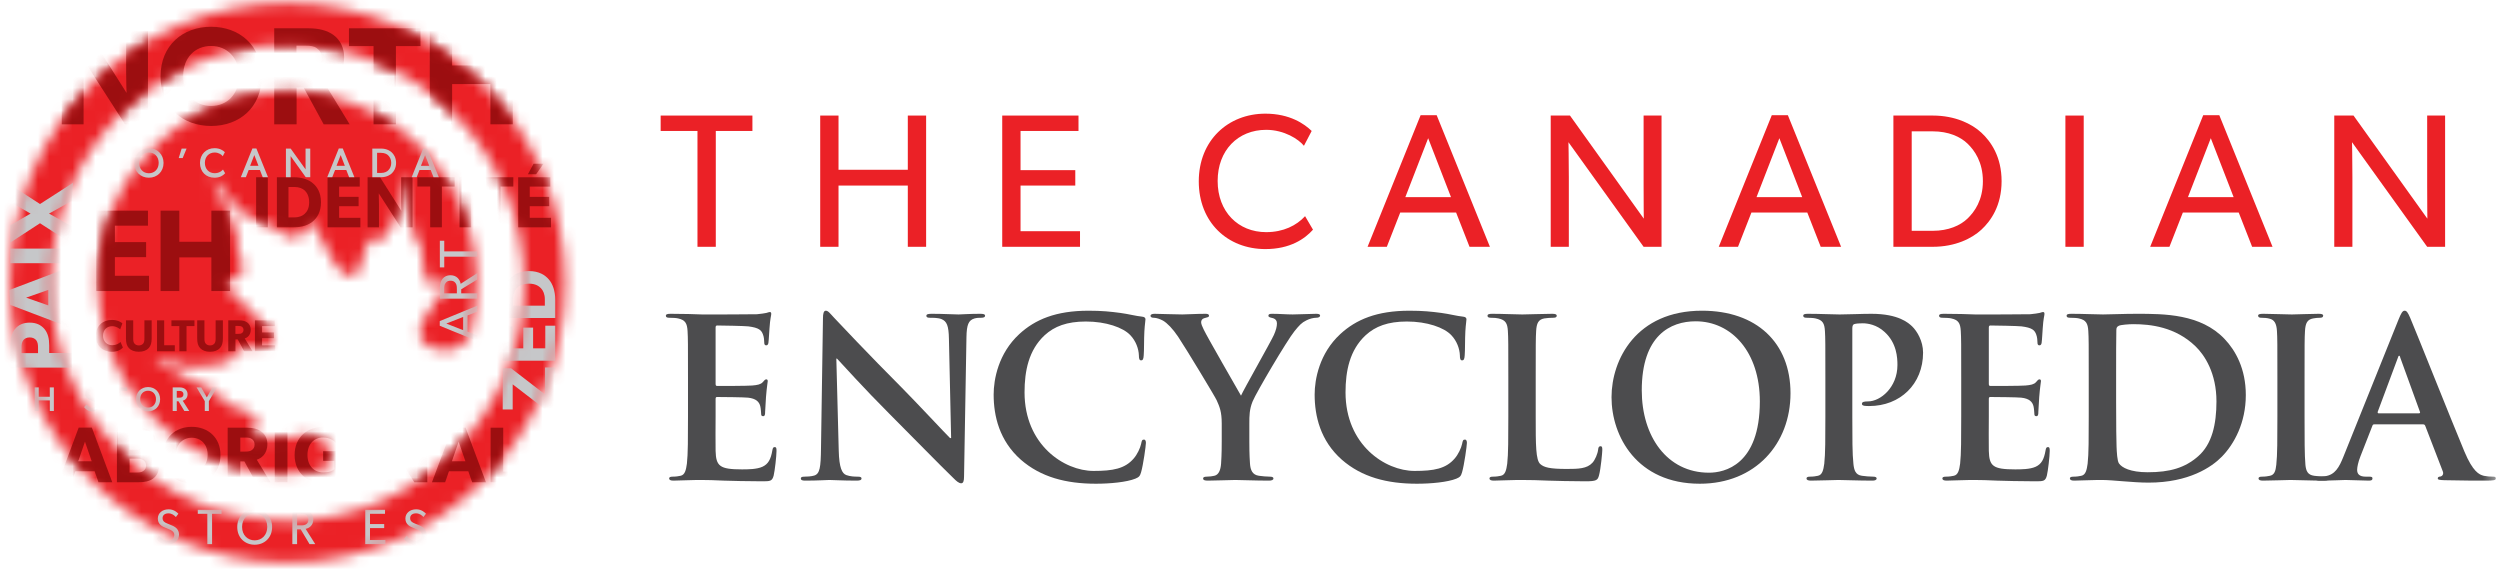 <svg xmlns="http://www.w3.org/2000/svg" xmlns:xlink="http://www.w3.org/1999/xlink" width="218px" height="50px" viewBox="0 0 218 50" version="1.1">
    <defs>
        <polygon id="path-1" points="0 54.596 219.635 54.596 219.635 0.091 0 0.091"/>
        <path d="M0.037,24.512 C0.037,37.958 10.897,48.897 24.245,48.897 C37.592,48.897 48.45,37.958 48.45,24.512 C48.45,11.066 37.592,0.128 24.245,0.128 C10.897,0.128 0.037,11.066 0.037,24.512 M3.636,24.512 C3.636,13.046 12.863,3.752 24.245,3.752 C35.627,3.752 44.851,13.046 44.851,24.512 C44.851,35.977 35.627,45.271 24.245,45.271 C12.863,45.271 3.636,35.977 3.636,24.512 M7.719,24.512 C7.719,33.706 15.118,41.157 24.245,41.157 C25.231,41.157 26.194,41.066 27.133,40.901 C27.912,40.694 28.093,39.744 28,39.325 C27.814,38.481 27.495,38.309 26.787,38.001 C25.888,37.608 25.015,37.893 24.03,38.099 C23.556,38.092 23.078,38.094 22.601,38.09 C22.077,38.146 21.551,38.339 21.032,38.099 C21.023,38.066 21.013,38.041 21.006,38.012 C21.255,37.624 21.482,37.26 21.644,36.915 C21.477,35.612 19.695,35.469 18.935,35.09 C18.427,34.832 18.532,34.314 18.036,33.979 C17.072,33.538 16.111,33.094 15.15,32.654 C14.356,32.279 13.605,31.697 12.876,31.312 C12.839,31.27 12.805,31.226 12.766,31.189 C12.794,31.162 12.825,31.138 12.854,31.109 C13.603,31.062 14.33,31.588 15.08,31.771 C15.877,31.959 18.176,31.763 18.957,31.457 C19.861,31.093 19.655,30.354 19.965,30.19 C20.808,30.147 21.648,30.11 22.489,30.065 C22.857,29.875 22.887,29.539 23.067,29.311 C22.954,28.64 22.24,28.505 21.812,27.863 C21.222,26.999 20.75,26.554 19.998,26.041 C19.558,25.52 19.119,24.995 18.685,24.476 C18.703,24.422 18.724,24.362 18.745,24.307 C18.824,24.303 18.918,24.305 19.019,24.308 C19.377,24.318 19.832,24.329 20.093,24.001 C20.646,23.315 20.152,22.303 19.92,21.547 C19.808,21.171 19.971,20.819 19.889,20.462 C19.673,19.533 19.152,18.482 18.718,17.547 C18.439,16.941 17.631,15.935 17.785,15.353 C18.747,16.288 19.363,17.728 20.521,18.548 C21.253,19.065 22.001,19.052 22.713,19.514 C23.672,20.137 24.515,20.927 25.472,20.35 C25.992,20.035 25.808,19.504 26.057,19.138 C27.12,19.637 27.827,22.778 29.187,23.69 C30.558,24.613 30.751,22.56 30.932,21.902 C31.064,21.439 31.318,21.136 31.354,20.683 C31.401,20.656 31.45,20.631 31.493,20.605 C31.627,20.616 31.933,20.908 32.047,20.983 C33.381,20.326 33.92,18.256 34.062,17.167 C34.149,16.522 33.698,15.73 34.277,15.136 C34.346,15.766 34.651,16.449 34.741,17.1 C34.895,18.285 34.945,19.536 35.47,20.756 C35.617,20.969 35.762,21.19 35.909,21.409 C36.208,22.245 35.889,23.884 36.641,24.656 C36.848,24.632 38.069,24.383 38.183,24.446 C38.096,24.674 38.006,24.908 37.919,25.138 C37.207,26.283 34.392,29.031 36.658,30.104 C37.379,30.449 39.375,30.904 40.168,28.953 C40.555,27.54 40.767,26.05 40.767,24.512 C40.767,15.318 33.37,7.866 24.245,7.866 C15.118,7.866 7.719,15.318 7.719,24.512" id="path-3"/>
        <path d="M0.037,24.512 C0.037,37.958 10.897,48.897 24.245,48.897 C37.592,48.897 48.45,37.958 48.45,24.512 C48.45,11.066 37.592,0.128 24.245,0.128 C10.897,0.128 0.037,11.066 0.037,24.512 Z M3.636,24.512 C3.636,13.046 12.863,3.752 24.245,3.752 C35.627,3.752 44.851,13.046 44.851,24.512 C44.851,35.977 35.627,45.271 24.245,45.271 C12.863,45.271 3.636,35.977 3.636,24.512 Z M7.719,24.512 C7.719,33.706 15.118,41.157 24.245,41.157 C25.231,41.157 26.194,41.066 27.133,40.901 C27.912,40.694 28.093,39.744 28,39.325 C27.814,38.481 27.495,38.309 26.787,38.001 C25.888,37.608 25.015,37.893 24.03,38.099 C23.556,38.092 23.078,38.094 22.601,38.09 C22.077,38.146 21.551,38.339 21.032,38.099 C21.023,38.066 21.013,38.041 21.006,38.012 C21.255,37.624 21.482,37.26 21.644,36.915 C21.477,35.612 19.695,35.469 18.935,35.09 C18.427,34.832 18.532,34.314 18.036,33.979 C17.072,33.538 16.111,33.094 15.15,32.654 C14.356,32.279 13.605,31.697 12.876,31.312 C12.839,31.27 12.805,31.226 12.766,31.189 C12.794,31.162 12.825,31.138 12.854,31.109 C13.603,31.062 14.33,31.588 15.08,31.771 C15.877,31.959 18.176,31.763 18.957,31.457 C19.861,31.093 19.655,30.354 19.965,30.19 C20.808,30.147 21.648,30.11 22.489,30.065 C22.857,29.875 22.887,29.539 23.067,29.311 C22.954,28.64 22.24,28.505 21.812,27.863 C21.222,26.999 20.75,26.554 19.998,26.041 C19.558,25.52 19.119,24.995 18.685,24.476 C18.703,24.422 18.724,24.362 18.745,24.307 C18.824,24.303 18.918,24.305 19.019,24.308 C19.377,24.318 19.832,24.329 20.093,24.001 C20.646,23.315 20.152,22.303 19.92,21.547 C19.808,21.171 19.971,20.819 19.889,20.462 C19.673,19.533 19.152,18.482 18.718,17.547 C18.439,16.941 17.631,15.935 17.785,15.353 C18.747,16.288 19.363,17.728 20.521,18.548 C21.253,19.065 22.001,19.052 22.713,19.514 C23.672,20.137 24.515,20.927 25.472,20.35 C25.992,20.035 25.808,19.504 26.057,19.138 C27.12,19.637 27.827,22.778 29.187,23.69 C30.558,24.613 30.751,22.56 30.932,21.902 C31.064,21.439 31.318,21.136 31.354,20.683 C31.401,20.656 31.45,20.631 31.493,20.605 C31.627,20.616 31.933,20.908 32.047,20.983 C33.381,20.326 33.92,18.256 34.062,17.167 C34.149,16.522 33.698,15.73 34.277,15.136 C34.346,15.766 34.651,16.449 34.741,17.1 C34.895,18.285 34.945,19.536 35.47,20.756 C35.617,20.969 35.762,21.19 35.909,21.409 C36.208,22.245 35.889,23.884 36.641,24.656 C36.848,24.632 38.069,24.383 38.183,24.446 C38.096,24.674 38.006,24.908 37.919,25.138 C37.207,26.283 34.392,29.031 36.658,30.104 C37.379,30.449 39.375,30.904 40.168,28.953 C40.555,27.54 40.767,26.05 40.767,24.512 C40.767,15.318 33.37,7.866 24.245,7.866 C15.118,7.866 7.719,15.318 7.719,24.512 Z" id="path-5"/>
    </defs>
    <g id="Map---Main" stroke="none" stroke-width="1" fill="none" fill-rule="evenodd" transform="translate(-248, -76)">
        <g id="Header">
            <g id="Top-Nav">
                <g id="Nav" transform="translate(0, 59)">
                    <g id="logo/tce-en" transform="translate(246, 14)">
                        <g id="Page-1">
                            <polygon id="Fill-1" fill="#EB2126" points="67.611 14.42 64.417 14.42 64.417 24.521 62.82 24.521 62.82 14.42 59.609 14.42 59.609 13.077 67.611 13.077"/>
                            <polygon id="Fill-2" fill="#EB2126" points="82.758 24.521 81.161 24.521 81.161 19.181 75.119 19.181 75.119 24.521 73.522 24.521 73.522 13.077 75.119 13.077 75.119 17.804 81.161 17.804 81.161 13.077 82.758 13.077"/>
                            <polygon id="Fill-3" fill="#EB2126" points="96.177 24.521 89.394 24.521 89.394 13.077 96.045 13.077 96.045 14.42 90.991 14.42 90.991 17.837 95.765 17.837 95.765 19.181 90.991 19.181 90.991 23.161 96.177 23.161"/>
                            <g id="Group-30" transform="translate(0, 0.313)">
                                <path d="M116.493,22.715 C115.785,23.511 114.501,24.407 112.344,24.407 C109.034,24.407 106.533,22.068 106.533,18.502 C106.533,14.936 109.084,12.598 112.344,12.598 C114.468,12.598 115.752,13.494 116.378,14.107 L115.703,15.401 C115.258,14.837 113.991,14.008 112.41,14.008 C109.957,14.008 108.179,15.782 108.179,18.469 C108.179,21.156 109.974,22.93 112.41,22.93 C113.909,22.93 115.061,22.35 115.802,21.537 L116.493,22.715 Z" id="Fill-4" fill="#EB2126"/>
                                <path d="M128.528,19.879 L126.536,14.738 L124.544,19.879 L128.528,19.879 Z M131.92,24.208 L130.142,24.208 L128.973,21.222 L124.099,21.222 L122.931,24.208 L121.252,24.208 L125.878,12.73 L127.277,12.73 L131.92,24.208 Z" id="Fill-6" fill="#EB2126"/>
                                <path d="M146.886,24.208 L145.322,24.208 L138.769,15.086 C138.769,15.086 138.802,16.628 138.802,18.121 L138.802,24.208 L137.222,24.208 L137.222,12.764 L138.902,12.764 L145.339,21.753 C145.339,21.753 145.322,20.343 145.322,18.834 L145.322,12.764 L146.886,12.764 L146.886,24.208 Z" id="Fill-8" fill="#EB2126"/>
                                <path d="M159.152,19.879 L157.16,14.738 L155.168,19.879 L159.152,19.879 Z M162.544,24.208 L160.766,24.208 L159.597,21.222 L154.723,21.222 L153.555,24.208 L151.875,24.208 L156.501,12.73 L157.901,12.73 L162.544,24.208 Z" id="Fill-10" fill="#EB2126"/>
                                <path d="M173.559,15.202 C172.932,14.604 171.911,14.14 170.529,14.14 L168.701,14.14 L168.701,22.814 L170.529,22.814 C171.911,22.814 172.932,22.35 173.559,21.753 C174.184,21.156 174.908,20.144 174.908,18.486 C174.908,16.827 174.184,15.799 173.559,15.202 M174.777,22.715 C173.953,23.478 172.505,24.208 170.529,24.208 L167.104,24.208 L167.104,12.763 L170.529,12.763 C172.505,12.763 173.953,13.493 174.777,14.257 C175.6,15.02 176.539,16.346 176.539,18.486 C176.539,20.625 175.6,21.952 174.777,22.715" id="Fill-12" fill="#EB2126"/>
                                <mask id="mask-2" fill="white">
                                    <use xlink:href="#path-1"/>
                                </mask>
                                <g id="Clip-15"/>
                                <polygon id="Fill-14" fill="#EB2126" mask="url(#mask-2)" points="182.103 24.208 183.7 24.208 183.7 12.764 182.103 12.764"/>
                                <path d="M196.773,19.879 L194.781,14.738 L192.789,19.879 L196.773,19.879 Z M200.165,24.208 L198.386,24.208 L197.217,21.222 L192.344,21.222 L191.175,24.208 L189.496,24.208 L194.122,12.73 L195.522,12.73 L200.165,24.208 Z" id="Fill-16" fill="#EB2126" mask="url(#mask-2)"/>
                                <path d="M215.213,24.208 L213.649,24.208 L207.096,15.086 C207.096,15.086 207.129,16.628 207.129,18.121 L207.129,24.208 L205.548,24.208 L205.548,12.764 L207.228,12.764 L213.666,21.753 C213.666,21.753 213.649,20.343 213.649,18.834 L213.649,12.764 L215.213,12.764 L215.213,24.208 Z" id="Fill-17" fill="#EB2126" mask="url(#mask-2)"/>
                                <path d="M61.993,35.631 C61.993,32.706 61.993,32.167 61.955,31.551 C61.917,30.897 61.764,30.589 61.134,30.454 C60.981,30.415 60.656,30.397 60.388,30.397 C60.178,30.397 60.064,30.358 60.064,30.223 C60.064,30.088 60.197,30.05 60.484,30.05 C61,30.05 61.554,30.069 62.032,30.069 C62.528,30.088 62.967,30.108 63.235,30.108 C63.846,30.108 67.648,30.108 68.011,30.088 C68.374,30.05 68.679,30.011 68.832,29.973 C68.927,29.954 69.042,29.896 69.138,29.896 C69.233,29.896 69.253,29.973 69.253,30.069 C69.253,30.204 69.157,30.435 69.1,31.32 C69.08,31.512 69.042,32.359 69.004,32.59 C68.985,32.687 68.947,32.802 68.813,32.802 C68.679,32.802 68.641,32.706 68.641,32.532 C68.641,32.398 68.622,32.071 68.526,31.84 C68.393,31.493 68.202,31.263 67.247,31.146 C66.922,31.108 64.916,31.07 64.534,31.07 C64.438,31.07 64.4,31.127 64.4,31.263 L64.4,36.131 C64.4,36.266 64.419,36.343 64.534,36.343 C64.954,36.343 67.151,36.343 67.59,36.304 C68.049,36.266 68.335,36.208 68.508,36.016 C68.641,35.862 68.718,35.766 68.813,35.766 C68.89,35.766 68.947,35.804 68.947,35.919 C68.947,36.035 68.87,36.343 68.794,37.324 C68.775,37.709 68.718,38.479 68.718,38.614 C68.718,38.767 68.718,38.979 68.546,38.979 C68.412,38.979 68.374,38.902 68.374,38.806 C68.355,38.614 68.355,38.363 68.297,38.113 C68.202,37.728 67.934,37.44 67.228,37.363 C66.864,37.324 64.973,37.305 64.515,37.305 C64.419,37.305 64.4,37.382 64.4,37.497 L64.4,39.018 C64.4,39.672 64.381,41.442 64.4,42 C64.438,43.328 64.744,43.617 66.693,43.617 C67.189,43.617 67.992,43.617 68.488,43.386 C68.985,43.155 69.214,42.751 69.348,41.962 C69.386,41.751 69.424,41.673 69.558,41.673 C69.711,41.673 69.711,41.827 69.711,42.02 C69.711,42.462 69.558,43.771 69.463,44.156 C69.329,44.656 69.157,44.656 68.431,44.656 C66.998,44.656 65.947,44.618 65.126,44.598 C64.305,44.56 63.713,44.541 63.139,44.541 C62.929,44.541 62.509,44.541 62.05,44.56 C61.611,44.56 61.115,44.598 60.732,44.598 C60.484,44.598 60.35,44.541 60.35,44.406 C60.35,44.31 60.427,44.251 60.656,44.251 C60.942,44.251 61.172,44.214 61.344,44.175 C61.726,44.098 61.821,43.675 61.898,43.117 C61.993,42.309 61.993,40.788 61.993,39.018 L61.993,35.631 Z" id="Fill-18" fill="#4C4C4E" mask="url(#mask-2)"/>
                                <path d="M75.138,41.981 C75.176,43.482 75.425,43.983 75.807,44.117 C76.131,44.233 76.494,44.252 76.8,44.252 C77.01,44.252 77.125,44.29 77.125,44.406 C77.125,44.56 76.953,44.598 76.685,44.598 C75.443,44.598 74.679,44.541 74.317,44.541 C74.144,44.541 73.247,44.598 72.253,44.598 C72.005,44.598 71.833,44.579 71.833,44.406 C71.833,44.29 71.948,44.252 72.139,44.252 C72.387,44.252 72.731,44.233 72.998,44.156 C73.495,44.002 73.571,43.443 73.591,41.77 L73.763,30.435 C73.763,30.05 73.82,29.78 74.011,29.78 C74.221,29.78 74.393,30.031 74.718,30.377 C74.947,30.627 77.851,33.706 80.64,36.497 C81.939,37.806 84.518,40.576 84.842,40.884 L84.938,40.884 L84.747,32.244 C84.728,31.07 84.556,30.704 84.097,30.512 C83.811,30.396 83.352,30.396 83.085,30.396 C82.856,30.396 82.779,30.339 82.779,30.223 C82.779,30.069 82.99,30.05 83.276,30.05 C84.27,30.05 85.186,30.108 85.588,30.108 C85.798,30.108 86.523,30.05 87.46,30.05 C87.708,30.05 87.899,30.069 87.899,30.223 C87.899,30.339 87.784,30.396 87.555,30.396 C87.364,30.396 87.211,30.396 86.982,30.454 C86.447,30.608 86.295,31.012 86.275,32.09 L86.065,44.233 C86.065,44.656 85.989,44.829 85.817,44.829 C85.607,44.829 85.377,44.618 85.167,44.406 C83.964,43.251 81.518,40.73 79.532,38.748 C77.45,36.67 75.329,34.322 74.985,33.956 L74.928,33.956 L75.138,41.981 Z" id="Fill-19" fill="#4C4C4E" mask="url(#mask-2)"/>
                                <path d="M91.015,42.77 C89.143,41.115 88.646,38.96 88.646,37.093 C88.646,35.785 89.047,33.514 90.881,31.82 C92.257,30.55 94.072,29.781 96.918,29.781 C98.102,29.781 98.809,29.858 99.688,29.973 C100.414,30.069 101.025,30.242 101.599,30.3 C101.809,30.319 101.885,30.415 101.885,30.531 C101.885,30.685 101.828,30.916 101.789,31.589 C101.751,32.224 101.771,33.283 101.732,33.668 C101.713,33.956 101.675,34.111 101.503,34.111 C101.35,34.111 101.312,33.956 101.312,33.687 C101.293,33.09 101.044,32.417 100.567,31.917 C99.937,31.243 98.446,30.723 96.689,30.723 C95.027,30.723 93.938,31.147 93.097,31.917 C91.703,33.206 91.34,35.034 91.34,36.901 C91.34,41.481 94.798,43.752 97.357,43.752 C99.058,43.752 100.089,43.559 100.854,42.674 C101.178,42.308 101.426,41.751 101.503,41.404 C101.56,41.096 101.599,41.019 101.751,41.019 C101.885,41.019 101.923,41.153 101.923,41.308 C101.923,41.539 101.694,43.213 101.503,43.867 C101.407,44.194 101.331,44.29 101.006,44.425 C100.242,44.733 98.79,44.868 97.568,44.868 C94.951,44.868 92.754,44.29 91.015,42.77" id="Fill-20" fill="#4C4C4E" mask="url(#mask-2)"/>
                                <path d="M108.535,39.614 C108.535,38.575 108.344,38.152 108.096,37.594 C107.962,37.285 105.402,33.052 104.733,32.051 C104.256,31.339 103.778,30.858 103.415,30.646 C103.167,30.511 102.842,30.397 102.613,30.397 C102.46,30.397 102.326,30.358 102.326,30.223 C102.326,30.107 102.46,30.05 102.689,30.05 C103.033,30.05 104.466,30.107 105.096,30.107 C105.498,30.107 106.281,30.05 107.141,30.05 C107.331,30.05 107.427,30.107 107.427,30.223 C107.427,30.338 107.293,30.358 107.006,30.435 C106.835,30.473 106.739,30.627 106.739,30.781 C106.739,30.935 106.835,31.166 106.969,31.435 C107.236,32.013 109.911,36.65 110.216,37.189 C110.407,36.728 112.814,32.494 113.082,31.898 C113.272,31.474 113.349,31.147 113.349,30.896 C113.349,30.704 113.272,30.492 112.948,30.416 C112.776,30.377 112.604,30.338 112.604,30.223 C112.604,30.088 112.7,30.05 112.929,30.05 C113.559,30.05 114.17,30.107 114.725,30.107 C115.145,30.107 116.406,30.05 116.769,30.05 C116.979,30.05 117.112,30.088 117.112,30.204 C117.112,30.338 116.96,30.397 116.749,30.397 C116.558,30.397 116.196,30.473 115.909,30.627 C115.508,30.82 115.297,31.051 114.877,31.57 C114.247,32.34 111.572,36.862 111.229,37.689 C110.942,38.382 110.942,38.979 110.942,39.614 L110.942,41.192 C110.942,41.5 110.942,42.309 110.999,43.117 C111.037,43.675 111.209,44.098 111.782,44.175 C112.05,44.214 112.47,44.252 112.738,44.252 C112.948,44.252 113.043,44.31 113.043,44.406 C113.043,44.541 112.891,44.598 112.642,44.598 C111.439,44.598 110.235,44.541 109.719,44.541 C109.242,44.541 108.038,44.598 107.331,44.598 C107.064,44.598 106.911,44.56 106.911,44.406 C106.911,44.31 107.006,44.252 107.217,44.252 C107.484,44.252 107.713,44.214 107.886,44.175 C108.267,44.098 108.439,43.675 108.478,43.117 C108.535,42.309 108.535,41.5 108.535,41.192 L108.535,39.614 Z" id="Fill-21" fill="#4C4C4E" mask="url(#mask-2)"/>
                                <path d="M119.005,42.77 C117.133,41.115 116.637,38.96 116.637,37.093 C116.637,35.785 117.038,33.514 118.872,31.82 C120.247,30.55 122.062,29.781 124.908,29.781 C126.092,29.781 126.799,29.858 127.678,29.973 C128.404,30.069 129.015,30.242 129.588,30.3 C129.799,30.319 129.875,30.415 129.875,30.531 C129.875,30.685 129.818,30.916 129.779,31.589 C129.742,32.224 129.76,33.283 129.722,33.668 C129.703,33.956 129.665,34.111 129.493,34.111 C129.34,34.111 129.302,33.956 129.302,33.687 C129.283,33.09 129.034,32.417 128.557,31.917 C127.926,31.243 126.437,30.723 124.679,30.723 C123.017,30.723 121.928,31.147 121.087,31.917 C119.693,33.206 119.33,35.034 119.33,36.901 C119.33,41.481 122.788,43.752 125.348,43.752 C127.048,43.752 128.08,43.559 128.844,42.674 C129.168,42.308 129.417,41.751 129.493,41.404 C129.55,41.096 129.588,41.019 129.742,41.019 C129.875,41.019 129.914,41.153 129.914,41.308 C129.914,41.539 129.684,43.213 129.493,43.867 C129.398,44.194 129.321,44.29 128.997,44.425 C128.232,44.733 126.78,44.868 125.558,44.868 C122.941,44.868 120.744,44.29 119.005,42.77" id="Fill-22" fill="#4C4C4E" mask="url(#mask-2)"/>
                                <path d="M135.914,39.018 C135.914,41.481 135.914,42.809 136.315,43.155 C136.64,43.443 137.136,43.579 138.626,43.579 C139.639,43.579 140.384,43.559 140.861,43.039 C141.091,42.79 141.32,42.25 141.358,41.885 C141.377,41.712 141.415,41.596 141.568,41.596 C141.702,41.596 141.721,41.692 141.721,41.924 C141.721,42.135 141.587,43.579 141.435,44.136 C141.32,44.56 141.225,44.656 140.231,44.656 C138.855,44.656 137.862,44.618 137.003,44.598 C136.143,44.56 135.455,44.541 134.672,44.541 C134.462,44.541 134.041,44.541 133.583,44.56 C133.143,44.56 132.647,44.598 132.265,44.598 C132.016,44.598 131.883,44.541 131.883,44.406 C131.883,44.31 131.959,44.251 132.188,44.251 C132.475,44.251 132.705,44.214 132.876,44.175 C133.259,44.098 133.353,43.675 133.43,43.117 C133.526,42.309 133.526,40.788 133.526,39.018 L133.526,35.631 C133.526,32.706 133.526,32.167 133.487,31.551 C133.449,30.897 133.296,30.589 132.666,30.454 C132.513,30.415 132.284,30.397 132.036,30.397 C131.825,30.397 131.711,30.358 131.711,30.223 C131.711,30.088 131.845,30.05 132.131,30.05 C133.029,30.05 134.233,30.108 134.749,30.108 C135.206,30.108 136.602,30.05 137.346,30.05 C137.614,30.05 137.747,30.088 137.747,30.223 C137.747,30.358 137.632,30.397 137.404,30.397 C137.194,30.397 136.888,30.415 136.659,30.454 C136.143,30.55 135.99,30.878 135.952,31.551 C135.914,32.167 135.914,32.706 135.914,35.631 L135.914,39.018 Z" id="Fill-23" fill="#4C4C4E" mask="url(#mask-2)"/>
                                <path d="M155.458,37.689 C155.458,33.379 152.993,30.704 149.861,30.704 C147.664,30.704 145.162,31.935 145.162,36.728 C145.162,40.731 147.358,43.906 151.026,43.906 C152.363,43.906 155.458,43.251 155.458,37.689 M142.525,37.324 C142.525,34.034 144.684,29.78 150.414,29.78 C155.172,29.78 158.132,32.571 158.132,36.978 C158.132,41.385 155.076,44.868 150.224,44.868 C144.741,44.868 142.525,40.731 142.525,37.324" id="Fill-24" fill="#4C4C4E" mask="url(#mask-2)"/>
                                <path d="M161.172,35.631 C161.172,32.706 161.172,32.167 161.134,31.551 C161.096,30.897 160.943,30.589 160.313,30.454 C160.16,30.415 159.835,30.397 159.568,30.397 C159.357,30.397 159.242,30.358 159.242,30.223 C159.242,30.088 159.376,30.05 159.663,30.05 C160.675,30.05 161.879,30.108 162.414,30.108 C163.197,30.108 164.305,30.05 165.184,30.05 C167.571,30.05 168.431,30.858 168.737,31.146 C169.157,31.551 169.692,32.417 169.692,33.437 C169.692,36.17 167.705,38.094 164.993,38.094 C164.897,38.094 164.687,38.094 164.592,38.075 C164.496,38.055 164.362,38.036 164.362,37.901 C164.362,37.747 164.496,37.689 164.897,37.689 C165.967,37.689 167.457,36.477 167.457,34.514 C167.457,33.88 167.4,32.59 166.33,31.628 C165.643,30.993 164.859,30.878 164.42,30.878 C164.133,30.878 163.846,30.897 163.674,30.954 C163.579,30.993 163.522,31.108 163.522,31.32 L163.522,39.018 C163.522,40.788 163.522,42.309 163.618,43.136 C163.674,43.675 163.79,44.098 164.362,44.175 C164.63,44.214 165.05,44.251 165.336,44.251 C165.546,44.251 165.643,44.31 165.643,44.406 C165.643,44.541 165.489,44.598 165.279,44.598 C164.019,44.598 162.815,44.541 162.318,44.541 C161.879,44.541 160.675,44.598 159.911,44.598 C159.663,44.598 159.529,44.541 159.529,44.406 C159.529,44.31 159.606,44.251 159.835,44.251 C160.121,44.251 160.351,44.214 160.523,44.175 C160.905,44.098 161,43.675 161.077,43.117 C161.172,42.309 161.172,40.788 161.172,39.018 L161.172,35.631 Z" id="Fill-25" fill="#4C4C4E" mask="url(#mask-2)"/>
                                <path d="M173.018,35.631 C173.018,32.706 173.018,32.167 172.98,31.551 C172.942,30.897 172.789,30.589 172.158,30.454 C172.006,30.415 171.681,30.397 171.414,30.397 C171.203,30.397 171.088,30.358 171.088,30.223 C171.088,30.088 171.222,30.05 171.509,30.05 C172.024,30.05 172.579,30.069 173.056,30.069 C173.553,30.088 173.993,30.108 174.26,30.108 C174.871,30.108 178.673,30.108 179.036,30.088 C179.399,30.05 179.705,30.011 179.857,29.973 C179.953,29.954 180.068,29.896 180.163,29.896 C180.258,29.896 180.277,29.973 180.277,30.069 C180.277,30.204 180.182,30.435 180.125,31.32 C180.106,31.512 180.068,32.359 180.029,32.59 C180.01,32.687 179.972,32.802 179.838,32.802 C179.705,32.802 179.666,32.706 179.666,32.532 C179.666,32.398 179.647,32.071 179.552,31.84 C179.418,31.493 179.227,31.263 178.272,31.146 C177.947,31.108 175.941,31.07 175.559,31.07 C175.464,31.07 175.425,31.127 175.425,31.263 L175.425,36.131 C175.425,36.266 175.445,36.343 175.559,36.343 C175.979,36.343 178.176,36.343 178.615,36.304 C179.074,36.266 179.361,36.208 179.533,36.016 C179.666,35.862 179.743,35.766 179.838,35.766 C179.915,35.766 179.972,35.804 179.972,35.919 C179.972,36.035 179.896,36.343 179.819,37.324 C179.8,37.709 179.743,38.479 179.743,38.614 C179.743,38.767 179.743,38.979 179.571,38.979 C179.437,38.979 179.399,38.902 179.399,38.806 C179.379,38.614 179.379,38.363 179.322,38.113 C179.227,37.728 178.959,37.44 178.253,37.363 C177.89,37.324 175.998,37.305 175.54,37.305 C175.445,37.305 175.425,37.382 175.425,37.497 L175.425,39.018 C175.425,39.672 175.406,41.442 175.425,42 C175.464,43.328 175.769,43.617 177.718,43.617 C178.214,43.617 179.016,43.617 179.513,43.386 C180.01,43.155 180.239,42.751 180.373,41.962 C180.411,41.751 180.449,41.673 180.583,41.673 C180.736,41.673 180.736,41.827 180.736,42.02 C180.736,42.462 180.583,43.771 180.487,44.156 C180.354,44.656 180.182,44.656 179.456,44.656 C178.023,44.656 176.973,44.618 176.151,44.598 C175.329,44.56 174.737,44.541 174.164,44.541 C173.954,44.541 173.534,44.541 173.076,44.56 C172.636,44.56 172.14,44.598 171.757,44.598 C171.509,44.598 171.376,44.541 171.376,44.406 C171.376,44.31 171.452,44.251 171.681,44.251 C171.968,44.251 172.197,44.214 172.369,44.175 C172.751,44.098 172.846,43.675 172.923,43.117 C173.018,42.309 173.018,40.788 173.018,39.018 L173.018,35.631 Z" id="Fill-26" fill="#4C4C4E" mask="url(#mask-2)"/>
                                <path d="M186.526,37.747 C186.526,39.787 186.545,41.269 186.564,41.635 C186.583,42.116 186.621,42.886 186.774,43.097 C187.022,43.463 187.767,43.867 189.276,43.867 C191.225,43.867 192.524,43.482 193.67,42.482 C194.893,41.423 195.275,39.672 195.275,37.689 C195.275,35.245 194.262,33.668 193.441,32.879 C191.684,31.185 189.506,30.954 188.016,30.954 C187.634,30.954 186.927,31.012 186.774,31.089 C186.602,31.166 186.545,31.263 186.545,31.474 C186.526,32.128 186.526,33.802 186.526,35.323 L186.526,37.747 Z M184.138,35.631 C184.138,32.706 184.138,32.167 184.1,31.551 C184.061,30.897 183.908,30.589 183.278,30.454 C183.125,30.415 182.8,30.396 182.533,30.396 C182.323,30.396 182.208,30.358 182.208,30.223 C182.208,30.088 182.342,30.05 182.629,30.05 C183.641,30.05 184.845,30.107 185.38,30.107 C185.972,30.107 187.175,30.05 188.321,30.05 C190.709,30.05 193.9,30.05 195.982,32.244 C196.937,33.244 197.835,34.841 197.835,37.132 C197.835,39.556 196.822,41.404 195.753,42.501 C194.874,43.405 192.887,44.772 189.353,44.772 C188.665,44.772 187.882,44.714 187.156,44.656 C186.43,44.598 185.762,44.541 185.284,44.541 C185.074,44.541 184.654,44.541 184.195,44.56 C183.756,44.56 183.259,44.598 182.877,44.598 C182.629,44.598 182.495,44.541 182.495,44.406 C182.495,44.31 182.571,44.252 182.8,44.252 C183.087,44.252 183.316,44.214 183.489,44.175 C183.87,44.098 183.965,43.675 184.042,43.116 C184.138,42.308 184.138,40.788 184.138,39.018 L184.138,35.631 Z" id="Fill-27" fill="#4C4C4E" mask="url(#mask-2)"/>
                                <path d="M200.588,35.631 C200.588,32.706 200.588,32.167 200.55,31.551 C200.512,30.897 200.321,30.569 199.9,30.474 C199.69,30.415 199.442,30.397 199.212,30.397 C199.022,30.397 198.907,30.358 198.907,30.204 C198.907,30.088 199.06,30.05 199.366,30.05 C200.091,30.05 201.295,30.108 201.849,30.108 C202.326,30.108 203.454,30.05 204.18,30.05 C204.428,30.05 204.581,30.088 204.581,30.204 C204.581,30.358 204.466,30.397 204.275,30.397 C204.084,30.397 203.931,30.415 203.702,30.454 C203.186,30.55 203.033,30.878 202.995,31.551 C202.957,32.167 202.957,32.706 202.957,35.631 L202.957,39.018 C202.957,40.884 202.957,42.405 203.033,43.232 C203.09,43.752 203.224,44.098 203.797,44.175 C204.065,44.214 204.485,44.251 204.772,44.251 C204.982,44.251 205.078,44.31 205.078,44.406 C205.078,44.541 204.925,44.598 204.714,44.598 C203.454,44.598 202.25,44.541 201.734,44.541 C201.295,44.541 200.091,44.598 199.327,44.598 C199.079,44.598 198.945,44.541 198.945,44.406 C198.945,44.31 199.022,44.251 199.251,44.251 C199.537,44.251 199.767,44.214 199.939,44.175 C200.321,44.098 200.435,43.771 200.493,43.213 C200.588,42.405 200.588,40.884 200.588,39.018 L200.588,35.631 Z" id="Fill-28" fill="#4C4C4E" mask="url(#mask-2)"/>
                                <path d="M212.93,38.729 C213.025,38.729 213.044,38.671 213.025,38.614 L211.306,33.88 C211.287,33.802 211.268,33.706 211.21,33.706 C211.153,33.706 211.115,33.802 211.096,33.88 L209.338,38.594 C209.319,38.671 209.338,38.729 209.415,38.729 L212.93,38.729 Z M209.032,39.691 C208.937,39.691 208.899,39.729 208.861,39.845 L207.829,42.481 C207.638,42.963 207.542,43.424 207.542,43.655 C207.542,44.002 207.714,44.252 208.306,44.252 L208.593,44.252 C208.823,44.252 208.88,44.29 208.88,44.406 C208.88,44.56 208.765,44.598 208.555,44.598 C207.944,44.598 207.122,44.541 206.53,44.541 C206.32,44.541 205.269,44.598 204.276,44.598 C204.027,44.598 203.913,44.56 203.913,44.406 C203.913,44.29 203.989,44.252 204.142,44.252 C204.314,44.252 204.581,44.233 204.734,44.214 C205.613,44.098 205.976,43.443 206.358,42.481 L211.153,30.55 C211.382,29.992 211.497,29.78 211.688,29.78 C211.86,29.78 211.974,29.954 212.166,30.396 C212.624,31.455 215.681,39.152 216.903,42.077 C217.629,43.809 218.183,44.079 218.584,44.175 C218.871,44.233 219.157,44.252 219.387,44.252 C219.539,44.252 219.635,44.271 219.635,44.406 C219.635,44.56 219.463,44.598 218.756,44.598 C218.069,44.598 216.674,44.598 215.146,44.56 C214.802,44.541 214.573,44.541 214.573,44.406 C214.573,44.29 214.649,44.252 214.84,44.233 C214.974,44.194 215.107,44.021 215.012,43.79 L213.484,39.826 C213.445,39.729 213.389,39.691 213.292,39.691 L209.032,39.691 Z" id="Fill-29" fill="#4C4C4E" mask="url(#mask-2)"/>
                            </g>
                            <g id="Group-99" transform="translate(2.81, 3.144)">
                                <g id="Group-33">
                                    <mask id="mask-4" fill="white">
                                        <use xlink:href="#path-3"/>
                                    </mask>
                                    <g id="Clip-32"/>
                                    <path d="M24.245,-2.74 C9.328,-2.74 -2.81,9.485 -2.81,24.512 C-2.81,39.54 9.328,51.765 24.245,51.765 C39.162,51.765 51.296,39.54 51.296,24.512 C51.296,9.485 39.162,-2.74 24.245,-2.74" id="Fill-31" fill="#EB2126" mask="url(#mask-4)"/>
                                </g>
                                <mask id="mask-6" fill="white">
                                    <use xlink:href="#path-5"/>
                                </mask>
                                <g id="Clip-35"/>
                                <polygon id="Fill-34" fill="#9C0E10" mask="url(#mask-6)" points="21.525 19.678 22.543 19.678 22.543 15.312 21.525 15.312"/>
                                <path d="M25.766,16.47 C25.583,16.299 25.282,16.16 24.861,16.16 L24.346,16.16 L24.346,18.811 L24.861,18.811 C25.282,18.811 25.583,18.672 25.766,18.495 C25.948,18.324 26.149,18.033 26.149,17.495 C26.149,16.957 25.948,16.647 25.766,16.47 M26.475,19.159 C26.117,19.463 25.558,19.678 24.805,19.678 L23.335,19.678 L23.335,15.312 L24.805,15.312 C25.558,15.312 26.117,15.527 26.475,15.837 C26.84,16.141 27.179,16.647 27.179,17.495 C27.179,18.343 26.84,18.849 26.475,19.159" id="Fill-36" fill="#9C0E10" mask="url(#mask-6)"/>
                                <polygon id="Fill-37" fill="#9C0E10" mask="url(#mask-6)" points="30.615 19.678 27.751 19.678 27.751 15.312 30.559 15.312 30.559 16.128 28.762 16.128 28.762 17.021 30.459 17.021 30.459 17.837 28.762 17.837 28.762 18.849 30.615 18.849"/>
                                <path d="M35.164,19.678 L34.121,19.678 L32.218,16.717 C32.218,16.717 32.236,17.242 32.236,17.704 L32.236,19.678 L31.244,19.678 L31.244,15.312 L32.331,15.312 L34.19,18.248 C34.19,18.248 34.171,17.755 34.171,17.292 L34.171,15.312 L35.164,15.312 L35.164,19.678 Z" id="Fill-38" fill="#9C0E10" mask="url(#mask-6)"/>
                                <polygon id="Fill-39" fill="#9C0E10" mask="url(#mask-6)" points="38.839 16.122 37.721 16.122 37.721 19.678 36.703 19.678 36.703 16.122 35.585 16.122 35.585 15.312 38.839 15.312"/>
                                <polygon id="Fill-40" fill="#9C0E10" mask="url(#mask-6)" points="39.26 19.678 40.278 19.678 40.278 15.312 39.26 15.312"/>
                                <polygon id="Fill-41" fill="#9C0E10" mask="url(#mask-6)" points="43.953 16.122 42.834 16.122 42.834 19.678 41.817 19.678 41.817 16.122 40.699 16.122 40.699 15.312 43.953 15.312"/>
                                <path d="M46.579,14.135 L45.938,15.053 L45.222,15.053 L45.718,14.135 L46.579,14.135 Z M47.239,19.678 L44.374,19.678 L44.374,15.312 L47.182,15.312 L47.182,16.128 L45.385,16.128 L45.385,17.02 L47.081,17.02 L47.081,17.837 L45.385,17.837 L45.385,18.849 L47.239,18.849 L47.239,19.678 Z" id="Fill-42" fill="#9C0E10" mask="url(#mask-6)"/>
                                <path d="M7.188,40.081 L6.599,38.371 L6.01,40.081 L7.188,40.081 Z M8.981,41.908 L7.776,41.908 L7.441,40.949 L5.757,40.949 L5.422,41.908 L4.272,41.908 L6.051,37.144 L7.201,37.144 L8.981,41.908 Z" id="Fill-43" fill="#9C0E10" mask="url(#mask-6)"/>
                                <path d="M11.684,39.978 C11.52,39.86 11.335,39.847 11.096,39.847 L10.487,39.847 L10.487,41.06 L11.096,41.06 C11.335,41.06 11.52,41.046 11.684,40.929 C11.848,40.818 11.924,40.66 11.924,40.453 C11.924,40.239 11.848,40.095 11.684,39.978 M11.438,38.074 C11.308,37.992 11.184,37.978 10.945,37.978 L10.487,37.978 L10.487,39.075 L10.917,39.075 C11.164,39.075 11.308,39.06 11.438,38.971 C11.575,38.874 11.671,38.75 11.671,38.516 C11.671,38.288 11.575,38.157 11.438,38.074 M12.526,41.598 C12.225,41.818 11.801,41.907 11.315,41.907 L9.385,41.907 L9.385,37.151 L10.993,37.151 C11.424,37.151 11.842,37.186 12.156,37.351 C12.471,37.516 12.758,37.827 12.758,38.351 C12.758,38.874 12.423,39.274 12.068,39.398 L12.068,39.412 C12.656,39.557 13.046,39.957 13.046,40.543 C13.046,41.067 12.827,41.377 12.526,41.598" id="Fill-44" fill="#9C0E10" mask="url(#mask-6)"/>
                                <path d="M15.914,38.026 C15.127,38.026 14.532,38.599 14.532,39.508 C14.532,40.419 15.127,40.998 15.914,40.998 C16.701,40.998 17.296,40.419 17.296,39.508 C17.296,38.605 16.701,38.026 15.914,38.026 M15.914,41.991 C14.511,41.991 13.409,41.074 13.409,39.536 C13.409,37.999 14.511,37.075 15.914,37.075 C17.317,37.075 18.418,37.999 18.418,39.536 C18.418,41.074 17.317,41.991 15.914,41.991" id="Fill-45" fill="#9C0E10" mask="url(#mask-6)"/>
                                <path d="M21.15,38.137 C21.013,38.033 20.835,38.012 20.582,38.012 L20.144,38.012 L20.144,39.233 L20.582,39.233 C20.835,39.233 21.013,39.205 21.15,39.102 C21.293,38.999 21.389,38.868 21.389,38.619 C21.389,38.378 21.293,38.24 21.15,38.137 Z M22.778,41.908 L21.492,41.908 L20.499,40.088 L20.15,40.088 L20.15,41.908 L19.042,41.908 L19.042,37.151 L20.739,37.151 C21.266,37.151 21.676,37.261 21.985,37.489 C22.299,37.723 22.505,38.102 22.505,38.578 C22.505,39.481 21.93,39.833 21.581,39.943 L22.778,41.908 Z" id="Fill-46" fill="#9C0E10" mask="url(#mask-6)"/>
                                <polygon id="Fill-47" fill="#9C0E10" mask="url(#mask-6)" points="23.148 41.908 24.257 41.908 24.257 37.15 23.148 37.15"/>
                                <path d="M29.438,41.17 C29.198,41.384 28.637,41.984 27.337,41.984 C26.029,41.984 24.88,41.115 24.88,39.529 C24.88,37.944 26.029,37.082 27.351,37.082 C28.603,37.082 29.143,37.743 29.294,37.91 L28.562,38.55 C28.363,38.33 27.994,38.006 27.351,38.006 C26.591,38.006 26.002,38.564 26.002,39.529 C26.002,40.495 26.604,41.053 27.371,41.053 C28.137,41.053 28.356,40.749 28.356,40.749 L28.356,40.046 L27.364,40.046 L27.364,39.198 L29.438,39.198 L29.438,41.17 Z" id="Fill-48" fill="#9C0E10" mask="url(#mask-6)"/>
                                <polygon id="Fill-49" fill="#9C0E10" mask="url(#mask-6)" points="30.211 41.908 31.32 41.908 31.32 37.15 30.211 37.15"/>
                                <path d="M36.453,41.908 L35.317,41.908 L33.243,38.681 C33.243,38.681 33.264,39.254 33.264,39.757 L33.264,41.908 L32.183,41.908 L32.183,37.151 L33.367,37.151 L35.392,40.349 C35.392,40.349 35.372,39.812 35.372,39.309 L35.372,37.151 L36.453,37.151 L36.453,41.908 Z" id="Fill-50" fill="#9C0E10" mask="url(#mask-6)"/>
                                <path d="M39.773,40.081 L39.184,38.371 L38.595,40.081 L39.773,40.081 Z M41.566,41.908 L40.361,41.908 L40.026,40.949 L38.342,40.949 L38.007,41.908 L36.857,41.908 L38.636,37.144 L39.786,37.144 L41.566,41.908 Z" id="Fill-51" fill="#9C0E10" mask="url(#mask-6)"/>
                                <polygon id="Fill-52" fill="#9C0E10" mask="url(#mask-6)" points="44.707 41.908 41.97 41.908 41.97 37.151 43.071 37.151 43.071 40.984 44.707 40.984"/>
                                <polygon id="Fill-53" fill="#C6C7C9" mask="url(#mask-6)" points="47.61 31.897 47.61 35.631 46.833 35.631 43.896 33.369 43.896 35.564 43.026 35.564 43.026 31.971 43.757 31.971 46.72 34.253 46.72 31.897"/>
                                <polygon id="Fill-54" fill="#C6C7C9" mask="url(#mask-6)" points="47.61 28.257 47.61 31.309 43.026 31.309 43.026 28.317 43.883 28.317 43.883 30.231 44.82 30.231 44.82 28.424 45.677 28.424 45.677 30.231 46.74 30.231 46.74 28.257"/>
                                <path d="M44.241,24.998 C44.062,25.192 43.916,25.513 43.916,25.962 L43.916,26.511 L46.7,26.511 L46.7,25.962 C46.7,25.513 46.553,25.192 46.368,24.998 C46.188,24.805 45.883,24.59 45.318,24.59 C44.753,24.59 44.428,24.805 44.241,24.998 M47.065,24.242 C47.384,24.624 47.61,25.219 47.61,26.022 L47.61,27.588 L43.026,27.588 L43.026,26.022 C43.026,25.219 43.252,24.624 43.577,24.242 C43.896,23.854 44.428,23.493 45.318,23.493 C46.208,23.493 46.74,23.854 47.065,24.242" id="Fill-55" fill="#C6C7C9" mask="url(#mask-6)"/>
                                <path d="M39.58,27.492 L38.109,28.071 L39.58,28.649 L39.58,27.492 Z M40.818,26.507 L40.818,27.024 L39.964,27.363 L39.964,28.778 L40.818,29.117 L40.818,29.605 L37.535,28.261 L37.535,27.855 L40.818,26.507 Z" id="Fill-56" fill="#C6C7C9" mask="url(#mask-6)"/>
                                <path d="M38.038,24.543 C37.929,24.691 37.919,24.868 37.919,25.098 L37.919,25.437 L39.029,25.437 L39.029,25.098 C39.029,24.868 39.02,24.691 38.916,24.543 C38.807,24.395 38.673,24.333 38.474,24.333 C38.28,24.333 38.142,24.395 38.038,24.543 Z M40.818,23.664 L40.818,24.223 L39.409,25.083 L39.409,25.437 L40.818,25.437 L40.818,25.9 L37.544,25.9 L37.544,24.969 C37.544,24.639 37.62,24.371 37.772,24.175 C37.929,23.979 38.166,23.855 38.465,23.855 C39.039,23.855 39.295,24.256 39.361,24.605 L40.818,23.664 Z" id="Fill-57" fill="#C6C7C9" mask="url(#mask-6)"/>
                                <polygon id="Fill-58" fill="#C6C7C9" mask="url(#mask-6)" points="37.929 20.849 37.929 21.776 40.818 21.776 40.818 22.239 37.929 22.239 37.929 23.172 37.544 23.172 37.544 20.849"/>
                                <path d="M1.21,29.538 C1.101,29.696 1.061,29.877 1.061,30.152 L1.061,30.647 L2.506,30.647 L2.506,30.152 C2.506,29.877 2.467,29.696 2.358,29.538 C2.248,29.389 2.053,29.279 1.779,29.279 C1.506,29.279 1.319,29.389 1.21,29.538 M3.075,28.555 C3.372,28.917 3.482,29.412 3.482,29.971 L3.482,30.64 L5.472,30.64 L5.472,31.913 L0.086,31.913 L0.086,29.971 C0.086,29.412 0.195,28.917 0.492,28.555 C0.788,28.194 1.202,27.989 1.779,27.989 C2.358,27.989 2.771,28.194 3.075,28.555" id="Fill-59" fill="#C6C7C9" mask="url(#mask-6)"/>
                                <path d="M3.403,25.134 L1.467,25.811 L3.403,26.487 L3.403,25.134 Z M5.472,23.074 L5.472,24.458 L4.387,24.844 L4.387,26.778 L5.472,27.164 L5.472,28.485 L0.078,26.44 L-0.007,25.151 L5.472,23.074 Z" id="Fill-60" fill="#C6C7C9" mask="url(#mask-6)"/>
                                <polygon id="Fill-61" fill="#C6C7C9" mask="url(#mask-6)" points="0.086 22.807 5.472 22.807 5.472 21.533 0.086 21.533"/>
                                <polygon id="Fill-62" fill="#C6C7C9" mask="url(#mask-6)" points="5.563 15.792 5.472 17.365 3.466 18.481 5.472 19.606 5.472 21.124 2.678 19.323 0.085 21.006 0.085 19.496 1.858 18.481 0.085 17.467 0.085 15.957 2.678 17.648"/>
                                <path d="M12.093,10.696 L10.093,10.696 L6.443,5.017 C6.443,5.017 6.479,6.024 6.479,6.91 L6.479,10.696 L4.575,10.696 L4.575,2.323 L6.66,2.323 L10.225,7.954 C10.225,7.954 10.189,7.007 10.189,6.121 L10.189,2.323 L12.093,2.323 L12.093,10.696 Z" id="Fill-63" fill="#9C0E10" mask="url(#mask-6)"/>
                                <path d="M17.597,3.864 C16.212,3.864 15.164,4.871 15.164,6.473 C15.164,8.075 16.212,9.094 17.597,9.094 C18.983,9.094 20.031,8.075 20.031,6.473 C20.031,4.883 18.983,3.864 17.597,3.864 M17.597,10.841 C15.127,10.841 13.188,9.227 13.188,6.522 C13.188,3.815 15.127,2.189 17.597,2.189 C20.067,2.189 22.006,3.815 22.006,6.522 C22.006,9.227 20.067,10.841 17.597,10.841" id="Fill-64" fill="#9C0E10" mask="url(#mask-6)"/>
                                <path d="M26.812,4.058 C26.571,3.876 26.258,3.839 25.812,3.839 L25.041,3.839 L25.041,5.987 L25.812,5.987 C26.258,5.987 26.571,5.939 26.812,5.757 C27.065,5.575 27.234,5.344 27.234,4.908 C27.234,4.482 27.065,4.24 26.812,4.058 Z M29.679,10.696 L27.414,10.696 L25.667,7.492 L25.053,7.492 L25.053,10.696 L23.102,10.696 L23.102,2.323 L26.089,2.323 C27.017,2.323 27.74,2.517 28.282,2.917 C28.836,3.33 29.197,3.997 29.197,4.834 C29.197,6.424 28.185,7.043 27.571,7.237 L29.679,10.696 Z" id="Fill-65" fill="#9C0E10" mask="url(#mask-6)"/>
                                <polygon id="Fill-66" fill="#9C0E10" mask="url(#mask-6)" points="35.858 3.876 33.714 3.876 33.714 10.696 31.762 10.696 31.762 3.876 29.618 3.876 29.618 2.322 35.858 2.322"/>
                                <polygon id="Fill-67" fill="#9C0E10" mask="url(#mask-6)" points="43.905 10.696 41.953 10.696 41.953 7.189 38.616 7.189 38.616 10.696 36.665 10.696 36.665 2.323 38.616 2.323 38.616 5.563 41.953 5.563 41.953 2.323 43.905 2.323"/>
                                <path d="M14.493,47.122 C14.309,47.274 14.066,47.357 13.771,47.357 C13.255,47.357 12.96,47.018 12.82,46.853 L13.062,46.571 C13.212,46.775 13.49,47 13.81,47 C14.13,47 14.386,46.814 14.386,46.497 C14.386,46.184 14.058,46.062 13.908,46.001 C13.754,45.941 13.549,45.858 13.439,45.802 C13.374,45.771 13.251,45.706 13.144,45.589 C13.037,45.476 12.952,45.311 12.952,45.068 C12.952,44.824 13.062,44.624 13.221,44.49 C13.383,44.351 13.614,44.268 13.899,44.268 C14.382,44.268 14.663,44.568 14.745,44.655 L14.527,44.941 C14.382,44.785 14.168,44.62 13.878,44.62 C13.588,44.62 13.366,44.759 13.366,45.037 C13.366,45.315 13.566,45.419 13.746,45.493 L14.288,45.723 C14.343,45.749 14.523,45.85 14.621,45.967 C14.715,46.084 14.8,46.245 14.8,46.471 C14.8,46.731 14.685,46.962 14.493,47.122" id="Fill-68" fill="#C6C7C9" mask="url(#mask-6)"/>
                                <polygon id="Fill-69" fill="#C6C7C9" mask="url(#mask-6)" points="18.511 44.659 17.683 44.659 17.683 47.305 17.269 47.305 17.269 44.659 16.436 44.659 16.436 44.307 18.511 44.307"/>
                                <path d="M21.398,44.629 C20.795,44.629 20.3,45.068 20.3,45.802 C20.3,46.532 20.8,46.975 21.398,46.975 C22,46.975 22.495,46.532 22.495,45.802 C22.495,45.068 22,44.629 21.398,44.629 M21.398,47.357 C20.569,47.357 19.878,46.771 19.878,45.81 C19.878,44.85 20.569,44.264 21.398,44.264 C22.226,44.264 22.918,44.85 22.918,45.81 C22.918,46.771 22.226,47.357 21.398,47.357" id="Fill-70" fill="#C6C7C9" mask="url(#mask-6)"/>
                                <path d="M25.894,44.759 C25.762,44.659 25.604,44.65 25.399,44.65 L25.096,44.65 L25.096,45.667 L25.399,45.667 C25.604,45.667 25.762,45.659 25.894,45.563 C26.027,45.463 26.082,45.341 26.082,45.159 C26.082,44.981 26.027,44.855 25.894,44.759 Z M26.68,47.305 L26.18,47.305 L25.411,46.014 L25.096,46.014 L25.096,47.305 L24.682,47.305 L24.682,44.307 L25.514,44.307 C25.809,44.307 26.048,44.377 26.223,44.516 C26.398,44.659 26.509,44.876 26.509,45.15 C26.509,45.676 26.15,45.91 25.839,45.971 L26.68,47.305 Z" id="Fill-71" fill="#C6C7C9" mask="url(#mask-6)"/>
                                <polygon id="Fill-73" fill="#C6C7C9" mask="url(#mask-6)" points="32.798 47.305 31.04 47.305 31.04 44.307 32.764 44.307 32.764 44.659 31.454 44.659 31.454 45.554 32.692 45.554 32.692 45.906 31.454 45.906 31.454 46.948 32.798 46.948"/>
                                <path d="M36.082,47.122 C35.899,47.274 35.656,47.357 35.361,47.357 C34.844,47.357 34.55,47.018 34.409,46.853 L34.652,46.571 C34.802,46.775 35.079,47 35.399,47 C35.72,47 35.976,46.814 35.976,46.497 C35.976,46.184 35.647,46.062 35.498,46.001 C35.344,45.941 35.139,45.858 35.028,45.802 C34.964,45.771 34.84,45.706 34.734,45.589 C34.627,45.476 34.541,45.311 34.541,45.068 C34.541,44.824 34.652,44.624 34.81,44.49 C34.972,44.351 35.203,44.268 35.489,44.268 C35.972,44.268 36.253,44.568 36.334,44.655 L36.117,44.941 C35.972,44.785 35.758,44.62 35.468,44.62 C35.178,44.62 34.955,44.759 34.955,45.037 C34.955,45.315 35.156,45.419 35.335,45.493 L35.877,45.723 C35.933,45.749 36.112,45.85 36.211,45.967 C36.304,46.084 36.39,46.245 36.39,46.471 C36.39,46.731 36.275,46.962 36.082,47.122" id="Fill-74" fill="#C6C7C9" mask="url(#mask-6)"/>
                                <polygon id="Fill-75" fill="#9C0E10" mask="url(#mask-6)" points="12.183 25.236 7.583 25.236 7.583 18.225 12.093 18.225 12.093 19.535 9.208 19.535 9.208 20.968 11.931 20.968 11.931 22.279 9.208 22.279 9.208 23.905 12.183 23.905"/>
                                <polygon id="Fill-76" fill="#9C0E10" mask="url(#mask-6)" points="19.254 25.236 17.621 25.236 17.621 22.3 14.826 22.3 14.826 25.236 13.192 25.236 13.192 18.225 14.826 18.225 14.826 20.938 17.621 20.938 17.621 18.225 19.254 18.225"/>
                                <path d="M12.172,14.964 C11.669,14.964 11.318,14.591 11.318,14.057 C11.318,13.524 11.669,13.151 12.172,13.151 C12.675,13.151 13.027,13.524 13.027,14.057 C13.027,14.591 12.675,14.964 12.172,14.964 M12.172,12.777 C11.432,12.777 10.894,13.319 10.894,14.065 C10.894,14.811 11.432,15.352 12.172,15.352 C12.913,15.352 13.451,14.811 13.451,14.065 C13.451,13.319 12.913,12.777 12.172,12.777" id="Fill-77" fill="#C6C7C9" mask="url(#mask-6)"/>
                                <polygon id="Fill-78" fill="#C6C7C9" mask="url(#mask-6)" points="14.773 13.642 15.118 13.642 15.46 12.812 15.031 12.812"/>
                                <path d="M18.598,14.679 C18.432,14.861 18.188,14.961 17.91,14.961 C17.407,14.961 17.055,14.589 17.055,14.058 C17.055,13.526 17.407,13.155 17.91,13.155 C18.234,13.155 18.49,13.326 18.575,13.434 L18.613,13.482 L18.797,13.128 L18.776,13.107 C18.65,12.984 18.369,12.777 17.896,12.777 C17.161,12.777 16.628,13.318 16.628,14.065 C16.628,14.823 17.149,15.353 17.896,15.353 C18.373,15.353 18.652,15.151 18.803,14.982 L18.822,14.96 L18.634,14.64 L18.598,14.679 Z" id="Fill-79" fill="#C6C7C9" mask="url(#mask-6)"/>
                                <path d="M21.728,14.316 L21.001,14.316 L21.365,13.378 L21.728,14.316 Z M21.199,12.805 L20.189,15.31 L20.63,15.31 L20.877,14.679 L21.853,14.679 L22.1,15.31 L22.562,15.31 L21.548,12.805 L21.199,12.805 Z" id="Fill-80" fill="#C6C7C9" mask="url(#mask-6)"/>
                                <path d="M25.835,14.135 C25.835,14.326 25.836,14.51 25.837,14.627 L24.549,12.829 L24.538,12.812 L24.122,12.812 L24.122,15.31 L24.536,15.31 L24.536,13.984 C24.536,13.791 24.533,13.593 24.531,13.469 L25.842,15.294 L25.854,15.31 L26.245,15.31 L26.245,12.812 L25.835,12.812 L25.835,14.135 Z" id="Fill-81" fill="#C6C7C9" mask="url(#mask-6)"/>
                                <path d="M29.261,14.316 L28.535,14.316 L28.898,13.378 L29.261,14.316 Z M28.732,12.805 L27.722,15.31 L28.162,15.31 L28.409,14.679 L29.386,14.679 L29.633,15.31 L30.095,15.31 L29.081,12.805 L28.732,12.805 Z" id="Fill-82" fill="#C6C7C9" mask="url(#mask-6)"/>
                                <path d="M32.419,14.936 L32.072,14.936 L32.072,13.183 L32.419,13.183 C32.758,13.183 32.948,13.316 33.032,13.396 C33.213,13.569 33.305,13.793 33.305,14.061 C33.305,14.327 33.213,14.55 33.032,14.723 C32.948,14.802 32.758,14.936 32.419,14.936 M33.343,13.138 C33.238,13.04 32.935,12.812 32.419,12.812 L31.655,12.812 L31.655,15.31 L32.419,15.31 C32.935,15.31 33.238,15.082 33.343,14.984 C33.519,14.821 33.728,14.529 33.728,14.061 C33.728,13.593 33.519,13.301 33.343,13.138" id="Fill-83" fill="#C6C7C9" mask="url(#mask-6)"/>
                                <path d="M36.623,14.316 L35.897,14.316 L36.26,13.378 L36.623,14.316 Z M36.443,12.805 L36.094,12.805 L35.084,15.31 L35.525,15.31 L35.772,14.679 L36.748,14.679 L36.995,15.31 L37.457,15.31 L36.443,12.805 Z" id="Fill-84" fill="#C6C7C9" mask="url(#mask-6)"/>
                                <path d="M9.908,30.165 C9.772,30.306 9.489,30.532 8.942,30.532 C8.156,30.532 7.54,30.009 7.54,29.142 C7.54,28.271 8.164,27.752 8.942,27.752 C9.493,27.752 9.791,27.983 9.861,28.057 L9.667,28.58 C9.617,28.513 9.33,28.299 8.977,28.299 C8.524,28.299 8.175,28.603 8.175,29.13 C8.175,29.657 8.539,29.958 8.977,29.958 C9.311,29.958 9.551,29.825 9.698,29.673 L9.908,30.165 Z" id="Fill-85" fill="#9C0E10" mask="url(#mask-6)"/>
                                <path d="M12.415,29.361 C12.415,29.74 12.349,30.001 12.159,30.208 C11.973,30.411 11.682,30.528 11.294,30.528 C10.903,30.528 10.616,30.411 10.427,30.208 C10.24,30.001 10.174,29.74 10.174,29.361 L10.174,27.791 L10.806,27.791 L10.806,29.361 C10.806,29.552 10.822,29.7 10.911,29.81 C10.996,29.911 11.12,29.977 11.294,29.977 C11.469,29.977 11.593,29.911 11.678,29.81 C11.767,29.7 11.783,29.552 11.783,29.361 L11.783,27.791 L12.415,27.791 L12.415,29.361 Z" id="Fill-86" fill="#9C0E10" mask="url(#mask-6)"/>
                                <polygon id="Fill-87" fill="#9C0E10" mask="url(#mask-6)" points="14.433 30.485 12.883 30.485 12.883 27.791 13.507 27.791 13.507 29.962 14.433 29.962"/>
                                <polygon id="Fill-88" fill="#9C0E10" mask="url(#mask-6)" points="16.146 28.291 15.456 28.291 15.456 30.485 14.828 30.485 14.828 28.291 14.138 28.291 14.138 27.791 16.146 27.791"/>
                                <path d="M18.626,29.361 C18.626,29.74 18.56,30.001 18.37,30.208 C18.184,30.411 17.893,30.528 17.506,30.528 C17.114,30.528 16.827,30.411 16.638,30.208 C16.451,30.001 16.385,29.74 16.385,29.361 L16.385,27.791 L17.017,27.791 L17.017,29.361 C17.017,29.552 17.033,29.7 17.122,29.81 C17.207,29.911 17.331,29.977 17.506,29.977 C17.68,29.977 17.804,29.911 17.889,29.81 C17.978,29.7 17.994,29.552 17.994,29.361 L17.994,27.791 L18.626,27.791 L18.626,29.361 Z" id="Fill-89" fill="#9C0E10" mask="url(#mask-6)"/>
                                <path d="M20.288,28.35 C20.21,28.291 20.109,28.279 19.966,28.279 L19.718,28.279 L19.718,28.97 L19.966,28.97 C20.109,28.97 20.21,28.955 20.288,28.896 C20.369,28.837 20.423,28.763 20.423,28.623 C20.423,28.486 20.369,28.408 20.288,28.35 Z M21.21,30.485 L20.481,30.485 L19.92,29.454 L19.722,29.454 L19.722,30.485 L19.094,30.485 L19.094,27.791 L20.055,27.791 C20.354,27.791 20.586,27.853 20.761,27.983 C20.939,28.115 21.055,28.33 21.055,28.6 C21.055,29.111 20.73,29.31 20.532,29.372 L21.21,30.485 Z" id="Fill-90" fill="#9C0E10" mask="url(#mask-6)"/>
                                <polygon id="Fill-91" fill="#9C0E10" mask="url(#mask-6)" points="23.186 30.485 21.419 30.485 21.419 27.791 23.151 27.791 23.151 28.295 22.043 28.295 22.043 28.845 23.089 28.845 23.089 29.349 22.043 29.349 22.043 29.973 23.186 29.973"/>
                                <polygon id="Fill-92" fill="#C6C7C9" mask="url(#mask-6)" points="3.531 34.454 2.565 34.454 2.565 33.637 2.21 33.637 2.21 35.696 2.565 35.696 2.565 34.772 3.531 34.772 3.531 35.696 3.887 35.696 3.887 33.637 3.531 33.637"/>
                                <path d="M7.574,34.575 L7.212,34.423 C7.097,34.376 6.983,34.316 6.983,34.158 C6.983,33.94 7.215,33.923 7.286,33.923 C7.432,33.923 7.564,33.988 7.69,34.123 L7.722,34.157 L7.916,33.903 L7.892,33.879 C7.725,33.701 7.526,33.611 7.3,33.611 C7.107,33.611 6.942,33.665 6.822,33.767 C6.697,33.872 6.628,34.018 6.628,34.179 C6.628,34.329 6.675,34.454 6.767,34.55 C6.822,34.61 6.892,34.66 6.975,34.699 C7.052,34.738 7.192,34.793 7.291,34.833 L7.302,34.837 C7.4,34.876 7.585,34.95 7.585,35.123 C7.585,35.325 7.412,35.415 7.24,35.415 C7.042,35.415 6.869,35.277 6.773,35.147 L6.744,35.108 L6.527,35.357 L6.549,35.383 C6.639,35.487 6.848,35.73 7.215,35.73 C7.418,35.73 7.588,35.675 7.721,35.566 C7.862,35.448 7.94,35.285 7.94,35.105 C7.94,34.971 7.898,34.854 7.811,34.746 C7.741,34.663 7.617,34.595 7.574,34.575" id="Fill-94" fill="#C6C7C9" mask="url(#mask-6)"/>
                                <polygon id="Fill-95" fill="#C6C7C9" mask="url(#mask-6)" points="8.809 33.949 9.364 33.949 9.364 35.696 9.72 35.696 9.72 33.949 10.272 33.949 10.272 33.637 8.809 33.637"/>
                                <path d="M12.1,35.398 C11.692,35.398 11.407,35.096 11.407,34.664 C11.407,34.23 11.692,33.928 12.1,33.928 C12.507,33.928 12.792,34.23 12.792,34.664 C12.792,35.096 12.507,35.398 12.1,35.398 M12.1,33.608 C11.489,33.608 11.046,34.054 11.046,34.669 C11.046,35.284 11.489,35.73 12.1,35.73 C12.71,35.73 13.153,35.284 13.153,34.669 C13.153,34.054 12.71,33.608 12.1,33.608" id="Fill-96" fill="#C6C7C9" mask="url(#mask-6)"/>
                                <path d="M14.604,33.943 L14.767,33.943 C14.896,33.943 14.994,33.947 15.074,34.007 C15.15,34.062 15.183,34.131 15.183,34.239 C15.183,34.347 15.151,34.415 15.074,34.473 C14.994,34.53 14.896,34.534 14.767,34.534 L14.604,34.534 L14.604,33.943 Z M15.547,34.233 C15.547,34.051 15.474,33.89 15.34,33.783 C15.218,33.686 15.05,33.637 14.844,33.637 L14.249,33.637 L14.249,35.696 L14.604,35.696 L14.604,34.844 L14.753,34.844 L15.266,35.696 L15.693,35.696 L15.124,34.801 C15.338,34.74 15.547,34.564 15.547,34.233 Z" id="Fill-97" fill="#C6C7C9" mask="url(#mask-6)"/>
                                <polygon id="Fill-98" fill="#C6C7C9" mask="url(#mask-6)" points="17.713 33.637 17.224 34.505 16.737 33.637 16.334 33.637 17.047 34.838 17.047 35.696 17.403 35.696 17.403 34.838 18.116 33.637"/>
                            </g>
                        </g>
                    </g>
                </g>
            </g>
        </g>
    </g>
</svg>
